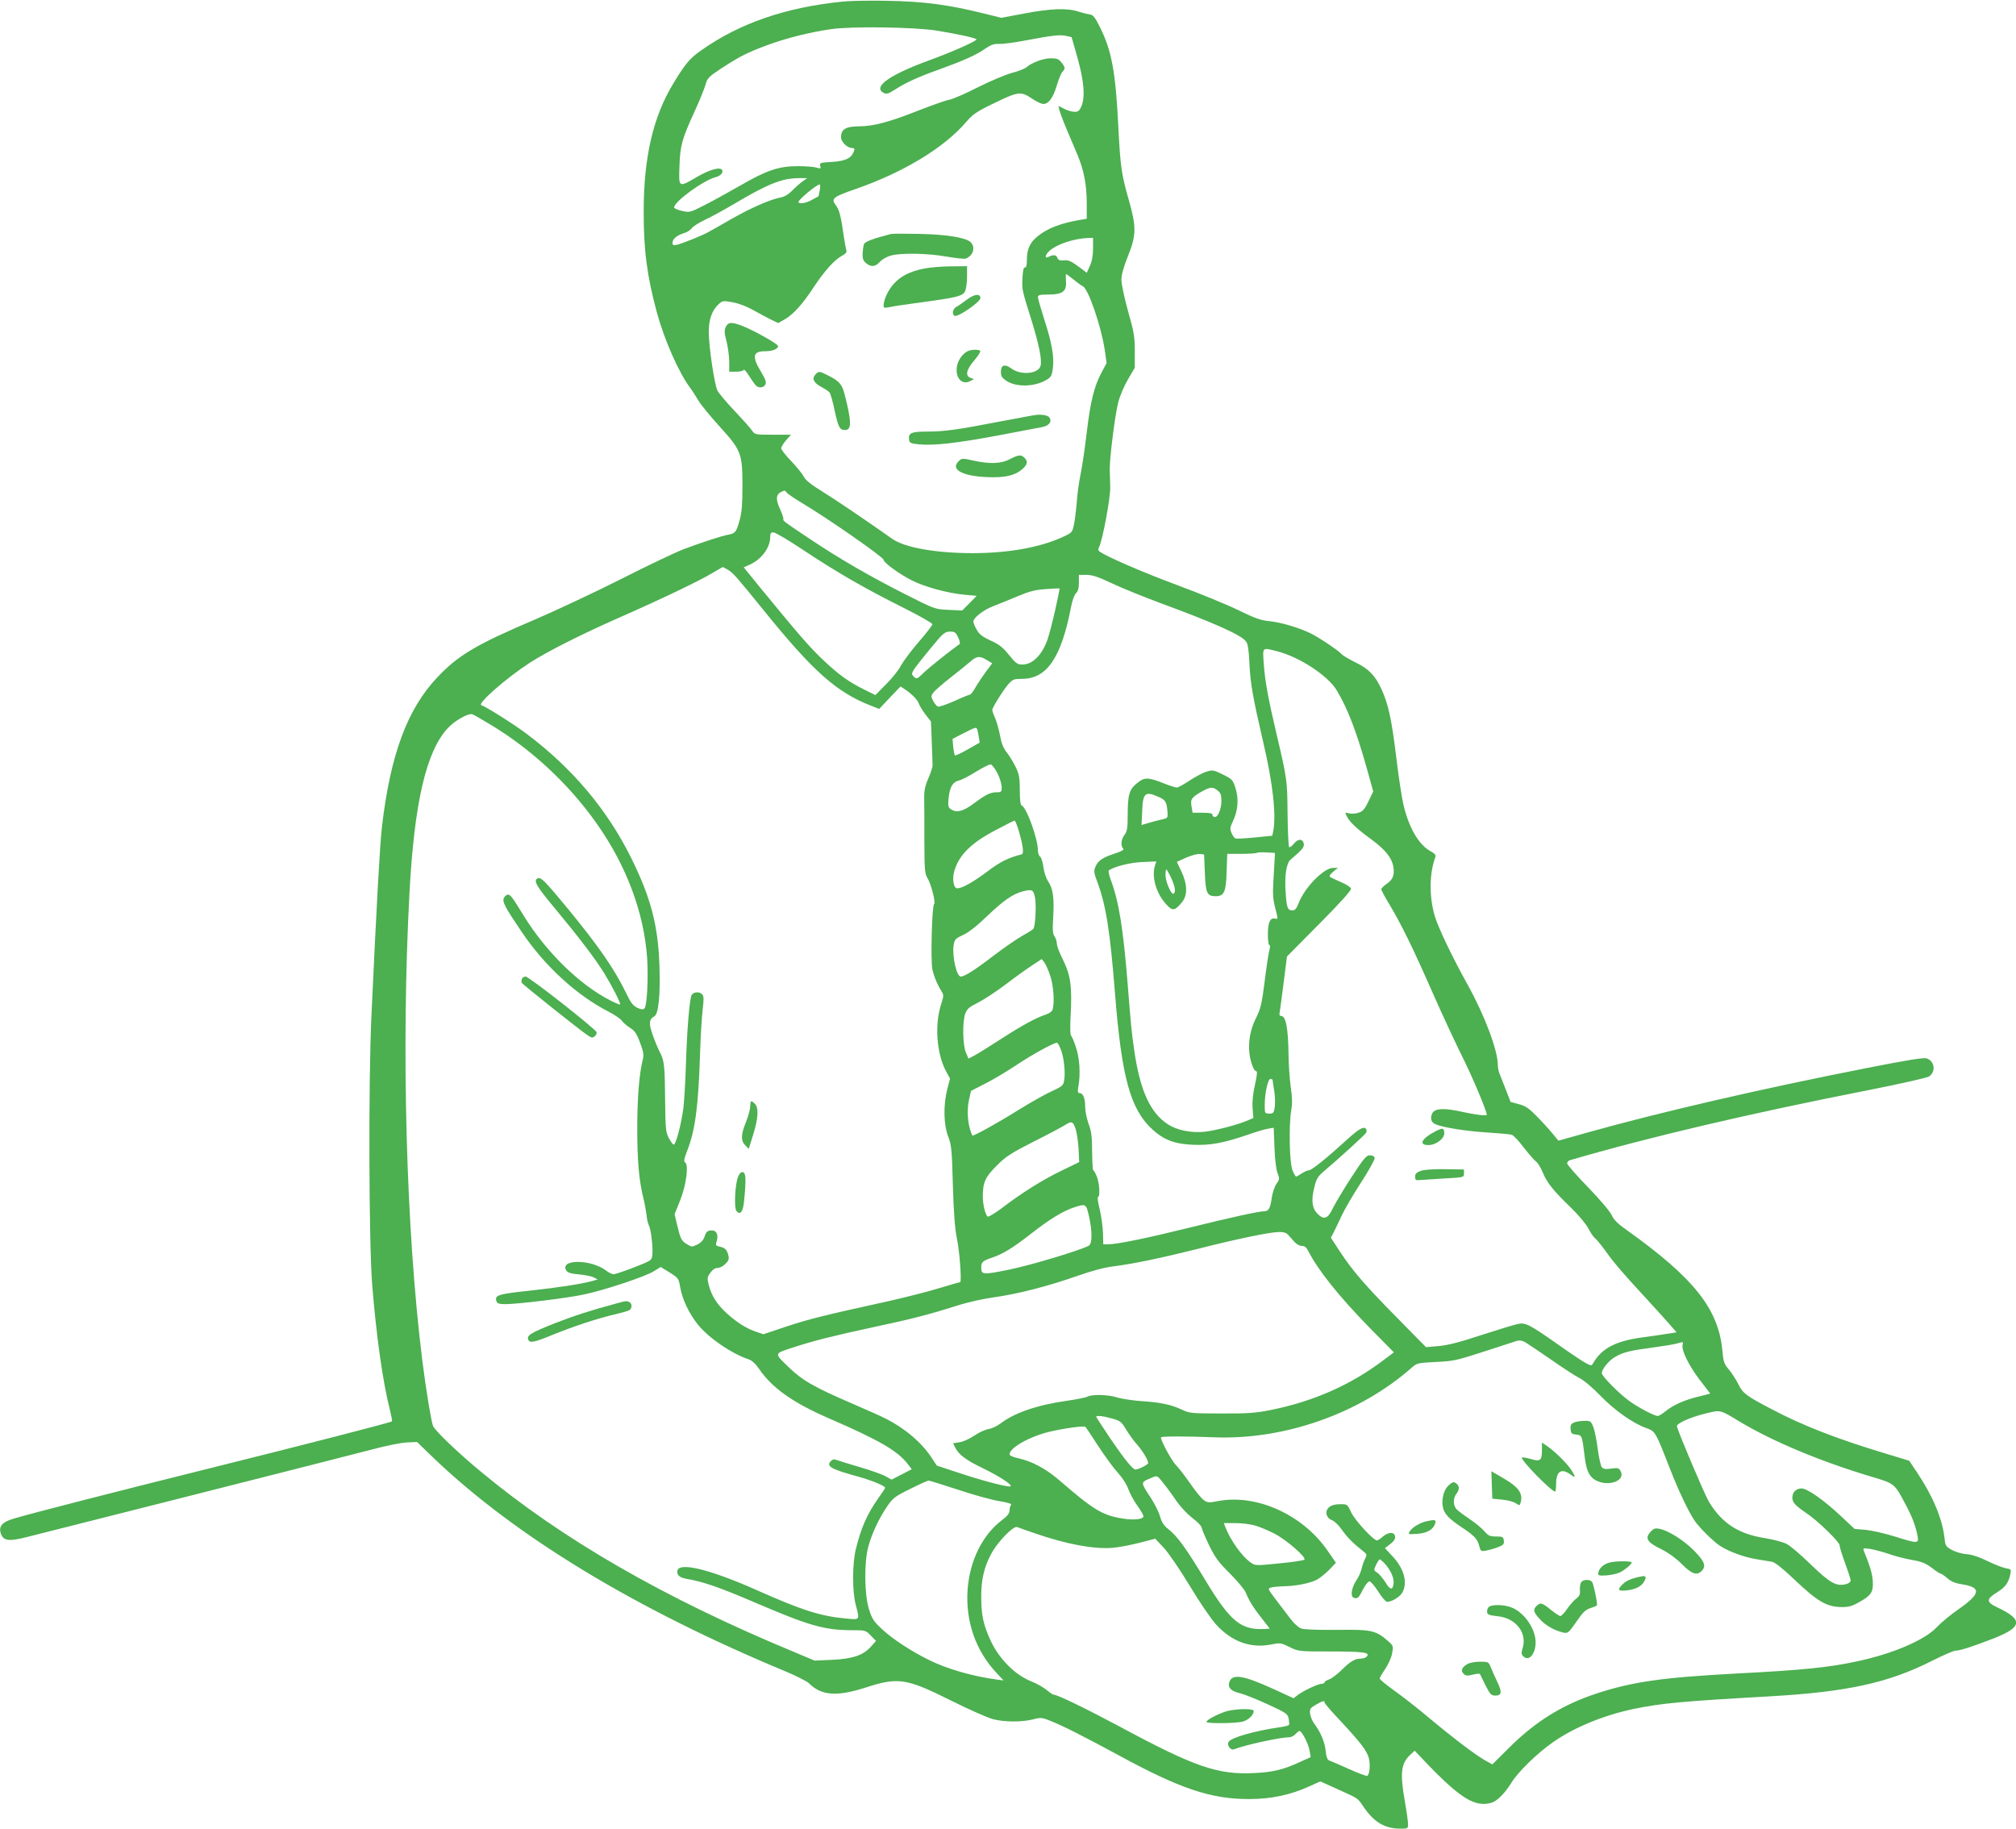 <?xml version="1.0" standalone="no"?>
<!DOCTYPE svg PUBLIC "-//W3C//DTD SVG 20010904//EN"
 "http://www.w3.org/TR/2001/REC-SVG-20010904/DTD/svg10.dtd">
<svg version="1.0" xmlns="http://www.w3.org/2000/svg"
 width="1280pt" height="1161pt" viewBox="0 0 1280 1161"
 preserveAspectRatio="xMidYMid meet">
<g transform="translate(0,1161) scale(0.1,-0.1)"
fill="#4caf50" stroke="none">
<path d="M5350 11600 c-363 -37 -653 -137 -897 -309 -74 -52 -101 -84 -178
-211 -128 -211 -188 -468 -188 -810 -1 -245 21 -413 84 -645 48 -176 139 -381
212 -479 13 -17 35 -52 50 -77 14 -25 76 -101 136 -167 138 -152 145 -170 145
-382 0 -107 -4 -162 -17 -209 -21 -78 -28 -87 -70 -95 -45 -8 -172 -50 -287
-93 -52 -20 -231 -105 -398 -190 -167 -84 -410 -198 -540 -254 -376 -160 -491
-227 -625 -369 -191 -201 -299 -493 -352 -950 -13 -114 -33 -472 -67 -1205
-19 -416 -16 -1439 5 -1700 26 -325 67 -618 113 -798 9 -37 15 -69 13 -71 -7
-7 -546 -146 -1149 -296 -618 -154 -1133 -286 -1251 -321 -76 -22 -100 -50
-83 -97 16 -45 51 -50 167 -20 56 14 530 134 1052 266 523 132 1027 261 1120
285 96 26 199 47 236 49 l67 3 101 -98 c520 -498 1280 -960 2235 -1357 71 -30
139 -64 151 -76 79 -79 176 -87 355 -30 215 70 262 62 555 -84 110 -55 227
-106 260 -115 74 -19 184 -19 254 -1 50 13 57 12 114 -11 82 -33 207 -97 424
-214 396 -216 590 -281 833 -281 142 0 263 26 384 81 l69 31 111 -50 c135 -61
125 -55 163 -111 68 -99 135 -139 236 -139 45 0 47 1 47 29 0 16 -9 80 -20
142 -32 183 -25 244 35 299 l27 25 81 -85 c213 -221 305 -276 408 -245 35 10
85 62 125 126 40 67 163 187 263 257 135 95 323 172 513 212 181 37 301 48
863 80 493 28 753 85 1031 225 71 36 138 65 149 65 29 0 104 24 238 76 188 73
195 120 30 198 -74 35 -74 53 -1 98 50 31 71 59 82 114 7 30 5 32 -27 37 -19
3 -73 24 -118 46 -55 27 -102 42 -135 44 -28 2 -69 14 -92 27 -39 22 -41 26
-47 83 -14 118 -77 266 -173 408 l-50 75 -158 48 c-302 91 -522 177 -713 278
-165 86 -186 102 -215 162 -14 28 -41 69 -59 91 -30 35 -35 49 -41 117 -24
267 -179 463 -611 771 -53 37 -79 63 -92 92 -10 23 -75 100 -150 177 -73 75
-133 144 -133 152 0 8 8 17 18 20 507 148 1143 297 1896 445 198 39 370 78
383 86 45 30 38 96 -13 115 -18 7 -113 -8 -382 -61 -672 -132 -1307 -279
-1772 -409 l-185 -52 -40 48 c-22 27 -67 76 -101 110 -48 49 -70 64 -112 74
l-51 14 -31 80 c-18 45 -36 91 -41 104 -5 13 -9 35 -9 51 0 92 -84 315 -190
506 -99 178 -189 366 -211 441 -36 126 -34 271 5 374 4 10 -5 22 -30 35 -76
41 -139 149 -174 299 -10 45 -31 179 -45 299 -29 240 -51 340 -94 432 -40 87
-82 130 -166 170 -40 20 -79 43 -86 51 -17 21 -141 105 -196 132 -69 35 -190
71 -261 78 -55 5 -91 17 -197 69 -71 35 -247 107 -390 160 -223 83 -447 180
-493 213 -10 7 -11 14 -4 28 22 42 73 313 71 381 -1 37 -2 88 -3 113 -1 72 33
344 54 426 11 42 38 105 62 146 l43 73 0 105 c0 93 -5 122 -43 255 -23 83 -42
172 -42 198 0 31 13 80 41 149 54 135 55 187 6 358 -47 164 -54 214 -67 475
-17 338 -42 474 -115 620 -32 65 -45 81 -65 83 -14 2 -47 10 -75 19 -70 23
-176 19 -343 -13 l-144 -27 -106 26 c-228 57 -384 78 -622 82 -107 2 -233 0
-280 -5z m595 -184 c136 -22 255 -48 255 -56 0 -11 -152 -79 -295 -131 -260
-95 -366 -171 -294 -209 17 -9 29 -6 71 21 70 45 144 79 281 128 152 55 236
92 294 133 37 25 56 31 88 29 22 -1 99 9 170 23 172 32 213 37 255 28 l34 -8
38 -134 c41 -148 49 -245 24 -305 -12 -28 -20 -35 -43 -35 -16 0 -45 8 -66 19
l-37 19 6 -27 c4 -14 24 -69 46 -121 22 -52 54 -126 70 -165 40 -97 58 -189
58 -305 l0 -99 -37 -6 c-129 -22 -213 -54 -277 -107 -47 -38 -66 -81 -66 -148
0 -35 -4 -49 -12 -48 -9 2 -14 -18 -16 -67 -4 -75 -4 -73 59 -274 47 -153 65
-245 56 -283 -13 -52 -125 -62 -185 -18 -42 31 -67 24 -67 -20 0 -28 6 -38 33
-57 64 -43 183 -40 259 7 27 16 32 26 38 74 9 72 -7 162 -56 312 -21 66 -39
128 -39 137 0 14 11 17 68 17 89 0 116 21 110 86 -2 24 -1 44 1 44 2 0 22 -15
45 -33 23 -19 50 -39 62 -45 35 -18 116 -256 138 -402 l12 -85 -32 -60 c-46
-85 -71 -184 -94 -380 -11 -93 -28 -213 -39 -265 -11 -52 -22 -135 -25 -185
-4 -49 -12 -112 -18 -139 -10 -47 -13 -49 -74 -77 -144 -65 -340 -100 -564
-101 -237 0 -436 35 -515 91 -151 107 -365 252 -448 303 -67 41 -103 70 -114
92 -8 17 -44 61 -79 98 -35 36 -64 73 -64 82 0 8 14 31 31 51 l31 35 -115 0
c-111 0 -115 1 -131 25 -9 14 -59 70 -111 125 -52 55 -101 113 -109 129 -20
37 -56 283 -56 374 0 80 21 137 63 176 24 22 29 23 88 12 36 -6 89 -26 128
-48 36 -20 88 -48 114 -61 l48 -23 44 25 c54 32 112 97 181 202 67 102 132
174 178 199 25 14 34 24 30 35 -3 8 -10 47 -16 85 -17 125 -29 173 -49 199
-35 45 -24 55 124 106 306 107 560 261 701 425 42 49 66 66 170 116 159 78
177 81 245 35 29 -20 63 -36 75 -36 34 0 62 38 86 118 12 40 28 79 36 87 19
18 18 28 -7 59 -17 21 -28 26 -67 26 -48 0 -122 -28 -155 -57 -10 -9 -50 -25
-89 -35 -39 -10 -137 -51 -217 -91 -80 -41 -163 -77 -183 -80 -20 -3 -110 -35
-200 -70 -180 -71 -282 -99 -373 -99 -86 -1 -115 -18 -115 -70 0 -29 40 -68
71 -68 15 0 17 -4 10 -22 -16 -43 -54 -61 -139 -66 -74 -4 -79 -6 -74 -25 5
-18 2 -19 -24 -11 -16 5 -69 9 -119 9 -120 0 -200 -27 -363 -122 -70 -40 -171
-96 -224 -123 -96 -49 -98 -50 -148 -39 -27 6 -50 16 -50 22 1 38 189 174 266
193 29 7 48 29 39 45 -14 21 -80 2 -161 -45 -116 -68 -115 -69 -110 67 4 131
16 175 95 347 32 69 63 146 70 171 12 43 19 51 104 107 112 73 163 99 290 146
116 43 270 82 404 101 132 19 530 13 668 -9z m-850 -958 c-16 -12 -46 -38 -66
-59 -23 -23 -49 -39 -74 -43 -66 -13 -185 -65 -305 -133 -63 -36 -131 -75
-150 -85 -40 -23 -162 -72 -202 -82 -23 -5 -28 -3 -28 12 0 25 26 47 73 62 21
6 43 21 50 32 7 10 44 34 82 52 39 18 121 63 182 99 219 130 307 165 413 166
l55 0 -30 -21z m110 -55 c-4 -21 -8 -38 -8 -39 -1 0 -19 -10 -40 -22 -38 -22
-87 -30 -87 -14 0 15 114 110 134 111 4 1 5 -16 1 -36z m1735 -370 c0 -46 -7
-82 -20 -111 l-20 -44 -31 24 c-68 51 -85 59 -116 55 -25 -2 -34 2 -39 15 -6
20 -26 23 -55 8 -28 -15 -25 11 4 37 45 42 157 79 245 82 l32 1 0 -67z m-1852
-1614 c174 -104 522 -347 522 -363 0 -18 102 -92 180 -131 83 -42 227 -81 335
-91 l76 -7 -46 -47 -46 -46 -87 4 c-87 4 -88 5 -272 98 -220 111 -416 224
-600 347 -177 118 -180 120 -176 132 1 5 -8 34 -21 62 -29 63 -27 93 7 110 20
10 26 10 33 -2 4 -8 47 -37 95 -66z m15 -303 c214 -142 388 -242 630 -363 103
-52 187 -99 187 -106 0 -7 -40 -59 -89 -115 -49 -57 -98 -124 -111 -148 -12
-25 -53 -77 -92 -116 l-70 -71 -67 33 c-102 50 -167 97 -269 194 -86 82 -150
156 -409 472 l-91 112 38 17 c75 34 130 107 130 175 0 24 4 30 21 30 11 0 98
-51 192 -114z m-479 -125 c33 -21 50 -40 225 -256 313 -387 462 -520 680 -605
l53 -21 68 72 68 71 34 -23 c44 -31 75 -64 83 -89 4 -11 22 -41 41 -66 l35
-45 5 -132 c3 -73 5 -139 5 -147 1 -8 -11 -44 -26 -80 -22 -50 -28 -80 -27
-130 1 -36 1 -157 1 -269 1 -186 2 -207 21 -238 23 -39 52 -155 41 -163 -14
-9 -23 -360 -11 -414 10 -47 32 -99 60 -143 12 -19 12 -29 -5 -80 -42 -130
-28 -314 32 -425 l25 -46 -18 -69 c-25 -99 -23 -222 6 -298 21 -54 24 -84 30
-310 5 -173 13 -276 25 -335 18 -85 32 -280 21 -280 -3 0 -65 -18 -138 -40
-72 -22 -215 -58 -317 -81 -406 -89 -502 -113 -645 -160 l-149 -50 -47 16
c-61 20 -128 63 -191 122 -59 55 -93 110 -109 175 -11 43 -10 50 10 77 14 20
30 31 46 31 14 0 36 11 50 26 20 19 24 31 19 52 -9 37 -21 50 -55 57 -26 6
-28 8 -19 37 12 42 -4 70 -39 66 -21 -2 -30 -11 -38 -37 -7 -23 -22 -40 -46
-52 -34 -17 -36 -17 -67 2 -35 21 -41 34 -63 127 l-15 63 35 87 c39 97 56 227
32 242 -10 6 -7 22 12 71 52 131 72 281 83 624 3 105 11 227 16 273 8 63 8 86
-1 97 -17 21 -57 19 -69 -3 -13 -25 -29 -217 -36 -442 -3 -107 -11 -231 -16
-275 -14 -106 -49 -237 -62 -232 -6 2 -20 21 -31 43 -19 35 -21 58 -23 239 -2
218 -5 251 -33 304 -11 20 -31 68 -45 108 -27 75 -25 101 10 121 26 14 38 132
32 317 -8 258 -54 434 -179 687 -152 307 -373 570 -663 788 -81 61 -253 170
-289 183 -27 10 162 175 309 270 111 71 320 177 567 286 275 121 512 235 593
284 33 20 62 36 64 37 2 0 18 -9 35 -19z m2437 -85 c63 -30 200 -85 304 -124
343 -126 515 -203 546 -244 12 -15 18 -53 22 -142 6 -128 22 -215 87 -496 62
-263 84 -465 64 -567 l-6 -29 -111 -11 c-60 -6 -116 -9 -123 -6 -7 2 -18 18
-25 35 -11 26 -9 35 9 74 32 66 38 140 17 209 -18 55 -21 58 -81 88 -58 28
-65 30 -103 18 -22 -6 -70 -32 -107 -56 -37 -25 -74 -45 -82 -45 -9 0 -43 11
-76 24 -106 42 -129 43 -175 5 -51 -40 -61 -74 -61 -204 0 -84 -4 -104 -20
-125 -22 -28 -26 -70 -9 -87 8 -8 -7 -17 -53 -32 -79 -26 -106 -45 -123 -84
-11 -27 -10 -38 12 -96 55 -148 81 -309 113 -716 42 -526 97 -727 236 -855 73
-67 142 -93 256 -98 111 -5 197 11 348 63 52 18 111 36 131 39 l36 6 5 -127
c3 -79 11 -141 20 -163 13 -32 13 -37 -8 -67 -12 -18 -25 -57 -29 -86 -9 -66
-20 -87 -46 -87 -35 0 -214 -39 -484 -106 -263 -65 -453 -104 -509 -104 l-31
0 -2 73 c-1 39 -11 107 -21 150 -11 42 -15 77 -11 77 15 0 10 87 -7 130 -9 22
-19 40 -23 40 -3 0 -6 53 -7 117 0 96 -4 129 -22 177 -12 33 -22 81 -22 108 0
55 -13 88 -35 88 -12 0 -14 8 -8 43 14 78 8 179 -16 249 -12 37 -26 70 -31 73
-5 3 -6 54 -3 113 11 203 2 269 -53 379 -19 37 -34 79 -34 93 0 14 -7 35 -15
46 -11 15 -13 40 -8 120 7 124 -1 182 -32 228 -13 20 -26 58 -30 90 -4 30 -13
61 -21 67 -8 6 -14 24 -14 39 0 74 -72 274 -103 286 -8 3 -12 34 -12 97 0 79
-4 100 -26 147 -15 30 -40 72 -56 92 -22 27 -34 57 -43 105 -7 38 -21 88 -31
112 -11 24 -19 48 -19 53 0 16 70 127 103 165 27 30 34 33 86 33 159 0 250
136 312 460 7 37 20 73 30 83 14 13 19 32 19 67 l0 50 49 0 c37 0 73 -12 162
-54z m-362 -172 c-17 -76 -40 -162 -50 -190 -36 -97 -96 -154 -159 -153 -30 0
-41 8 -84 61 -39 49 -63 67 -116 91 -51 24 -72 39 -88 68 -12 21 -22 44 -22
52 0 25 65 76 130 100 36 14 106 42 155 63 72 30 107 39 175 44 47 3 86 5 88
4 1 0 -12 -64 -29 -140z m-615 -171 c9 -20 13 -39 9 -42 -56 -39 -188 -144
-226 -180 -44 -43 -48 -44 -64 -28 -16 16 -16 19 -1 45 9 15 56 75 105 134 82
100 91 107 124 108 31 0 37 -4 53 -37z m2029 -89 c138 -36 317 -153 373 -245
70 -115 128 -267 194 -504 l39 -140 -30 -62 c-24 -50 -36 -64 -63 -73 -19 -6
-46 -8 -61 -4 -27 7 -27 7 -12 -22 20 -37 63 -77 159 -147 84 -62 125 -114
135 -170 8 -53 -3 -81 -42 -108 -19 -13 -35 -29 -35 -35 0 -6 23 -49 51 -95
75 -125 148 -273 276 -564 63 -143 148 -325 188 -405 57 -112 155 -344 155
-367 0 -9 -70 -1 -152 17 -117 27 -178 24 -194 -8 -15 -31 -8 -57 19 -69 45
-21 197 -45 330 -53 75 -5 146 -11 156 -15 10 -3 45 -39 76 -81 32 -41 67 -81
78 -89 11 -7 29 -38 42 -68 26 -65 65 -114 180 -225 49 -48 96 -104 110 -132
14 -27 33 -55 43 -62 9 -7 38 -42 64 -78 54 -76 111 -143 263 -307 61 -66 128
-141 150 -166 l40 -46 -65 -10 c-36 -6 -101 -15 -145 -21 -175 -23 -265 -69
-320 -165 -10 -17 -12 -17 -45 0 -19 10 -93 59 -165 110 -189 133 -218 149
-263 140 -20 -3 -125 -35 -233 -70 -141 -47 -218 -66 -275 -71 l-80 -7 -181
184 c-208 211 -283 298 -365 422 l-58 89 19 36 c10 20 33 68 51 107 18 38 72
132 122 208 49 76 88 146 86 155 -2 11 -13 17 -30 17 -23 0 -38 -18 -118 -140
-50 -77 -103 -166 -118 -197 -31 -66 -56 -75 -97 -34 -34 34 -41 85 -21 164
14 59 22 72 63 107 95 80 258 229 266 242 4 7 5 18 2 23 -14 22 -44 6 -120
-63 -128 -117 -227 -197 -244 -197 -9 0 -29 -9 -46 -20 -16 -11 -33 -20 -36
-20 -3 0 -13 17 -22 38 -20 45 -25 283 -9 380 8 48 7 85 -3 152 -7 49 -13 142
-14 207 -2 166 -17 243 -47 243 -10 0 -13 8 -9 23 2 12 14 97 25 188 l21 166
205 207 c132 133 204 213 202 224 -2 9 -29 27 -65 42 -35 15 -66 30 -70 34 -5
4 6 19 22 32 l30 24 -30 0 c-60 0 -183 -126 -220 -225 -14 -35 -23 -45 -40
-45 -29 0 -36 17 -42 111 -8 108 4 187 30 210 77 66 88 80 85 101 -5 34 -37
35 -63 1 -13 -15 -26 -25 -30 -21 -4 4 -9 99 -10 210 -2 215 -2 217 -70 508
-53 224 -73 335 -81 444 -8 111 -12 106 89 80z m-1847 -55 l34 -20 -39 -52
c-21 -29 -51 -73 -66 -99 -15 -27 -31 -48 -36 -48 -5 0 -50 -18 -100 -41 -49
-22 -97 -38 -104 -35 -8 3 -21 19 -30 36 -15 28 -14 32 2 54 10 13 60 57 112
97 52 41 108 86 125 101 37 33 58 35 102 7z m-3151 -410 c258 -155 496 -376
671 -624 192 -271 303 -569 323 -860 8 -128 -1 -301 -17 -317 -9 -9 -21 -8
-46 4 -27 13 -42 33 -69 90 -77 158 -173 297 -375 543 -142 172 -166 196 -187
189 -32 -13 -10 -50 113 -197 142 -171 249 -310 309 -407 50 -82 106 -191 100
-197 -3 -2 -31 9 -63 26 -193 98 -407 307 -548 536 -75 122 -85 135 -101 135
-8 0 -19 -9 -25 -20 -13 -24 5 -58 112 -216 146 -217 349 -403 552 -507 37
-19 75 -45 83 -56 8 -12 32 -33 52 -46 31 -19 43 -36 65 -95 22 -59 25 -78 17
-108 -22 -87 -35 -241 -35 -437 0 -207 11 -330 40 -447 8 -31 16 -77 19 -102
2 -25 9 -54 14 -64 12 -22 23 -99 24 -162 0 -39 -4 -54 -19 -64 -25 -17 -208
-86 -229 -86 -9 0 -31 11 -48 24 -97 73 -297 72 -251 -1 8 -13 30 -20 81 -24
39 -4 81 -12 94 -20 l24 -12 -30 -9 c-74 -20 -215 -42 -399 -62 -207 -22 -228
-29 -213 -70 5 -12 19 -16 54 -16 78 0 401 39 503 62 132 28 390 114 441 147
l44 27 57 -35 c55 -35 57 -37 67 -95 14 -78 57 -168 114 -238 70 -85 212 -182
317 -217 24 -8 45 -27 69 -61 83 -122 214 -215 444 -315 320 -139 434 -205
499 -288 l27 -35 -64 -33 -64 -33 -38 21 c-21 12 -92 37 -159 57 -66 19 -133
40 -147 45 -20 8 -30 7 -41 -5 -33 -33 -2 -51 173 -99 89 -25 171 -59 171 -71
0 -3 -20 -33 -44 -67 -71 -100 -110 -190 -142 -322 -23 -93 -23 -268 -1 -353
26 -99 29 -96 -60 -88 -159 14 -280 52 -565 179 -310 138 -508 184 -508 119 0
-26 18 -39 65 -47 99 -17 207 -54 430 -150 345 -148 441 -175 616 -175 84 0
86 -1 118 -34 l33 -34 -31 -35 c-49 -56 -117 -79 -247 -85 l-112 -5 -138 58
c-819 340 -1465 713 -1979 1140 -150 124 -295 263 -306 293 -12 32 -45 233
-68 417 -103 828 -134 1982 -81 2970 31 571 106 894 243 1042 44 48 131 97
157 88 8 -3 60 -33 115 -66z m3088 -26 c3 -5 7 -26 11 -48 l6 -40 -76 -43
c-42 -24 -78 -41 -81 -38 -3 3 -8 28 -11 55 l-4 50 68 35 c75 38 81 40 87 29z
m130 -282 c15 -30 27 -70 27 -88 0 -30 -3 -33 -29 -33 -43 0 -68 -12 -145 -69
-72 -54 -114 -64 -151 -37 -15 11 -17 22 -12 70 7 69 26 102 66 111 16 3 64
28 107 55 44 27 86 48 94 47 8 -1 27 -26 43 -56z m1398 -110 c19 -15 24 -29
24 -63 0 -56 -23 -110 -44 -105 -9 2 -15 9 -13 15 1 8 -18 12 -62 12 l-64 0
-7 42 c-8 45 1 57 75 98 45 24 62 25 91 1z m-374 -41 c44 -19 51 -32 56 -100
2 -33 0 -35 -38 -43 -22 -5 -60 -15 -83 -22 l-44 -13 4 89 c4 115 19 128 105
89z m-888 -217 c27 -93 33 -143 18 -147 -86 -22 -136 -47 -218 -109 -94 -70
-159 -106 -191 -107 -24 0 -34 61 -18 113 30 100 108 177 266 259 60 32 112
58 116 58 4 0 16 -30 27 -67z m1624 -178 c-1 -22 -5 -85 -8 -140 -5 -80 -3
-114 12 -171 18 -70 18 -71 -1 -66 -31 8 -46 -24 -46 -100 0 -37 4 -68 9 -68
6 0 6 -12 1 -31 -5 -17 -19 -106 -30 -197 -19 -147 -25 -175 -56 -237 -45 -90
-55 -191 -30 -278 9 -32 22 -57 30 -57 10 0 9 -18 -6 -87 -13 -57 -18 -110
-15 -150 l5 -61 -37 -16 c-59 -26 -201 -63 -269 -71 -87 -10 -181 9 -240 49
-111 74 -175 217 -211 471 -17 117 -20 151 -41 415 -29 362 -57 532 -110 671
-10 27 -14 51 -9 54 40 25 136 49 212 52 l89 4 -8 -23 c-24 -74 6 -180 72
-251 39 -42 52 -41 98 14 37 44 36 113 -3 196 l-29 61 59 27 c33 14 72 25 87
23 l27 -3 5 -118 c5 -130 14 -147 70 -147 52 0 65 30 68 155 l4 114 90 0 c50
0 93 3 97 6 3 3 30 5 61 3 l55 -3 -2 -40z m-658 -117 c26 -55 32 -93 16 -102
-14 -9 -51 76 -51 117 0 20 2 37 5 37 3 0 17 -24 30 -52z m-865 -119 c11 -40
5 -186 -9 -206 -3 -5 -35 -25 -71 -45 -36 -20 -119 -78 -185 -128 -114 -88
-181 -130 -205 -130 -27 0 -56 132 -45 200 6 36 12 42 60 64 35 16 89 58 157
124 101 96 160 137 223 153 58 14 64 11 75 -32z m99 -507 c20 -61 27 -162 15
-209 -4 -14 -19 -26 -43 -34 -64 -21 -152 -69 -291 -159 -74 -48 -150 -95
-168 -104 l-33 -17 -16 38 c-21 47 -23 192 -5 246 12 32 24 43 83 72 38 20
118 72 177 117 59 45 134 99 167 120 l59 39 18 -23 c9 -13 26 -51 37 -86z m66
-464 c20 -49 31 -150 21 -200 -5 -30 -13 -36 -78 -66 -40 -18 -138 -73 -218
-123 -116 -73 -271 -159 -286 -159 -1 0 -7 15 -13 33 -18 57 -22 130 -9 192
l13 59 90 46 c50 25 140 79 200 119 95 64 236 141 256 141 4 0 15 -19 24 -42z
m1345 -195 c0 -5 5 -35 10 -68 6 -33 7 -79 4 -102 -6 -39 -9 -43 -35 -43 -28
0 -29 1 -29 53 0 76 20 167 36 167 8 0 14 -3 14 -7z m-1251 -309 c7 -21 16
-78 19 -125 l4 -87 -113 -55 c-121 -58 -254 -142 -382 -240 -43 -32 -82 -55
-87 -51 -16 18 -30 79 -30 128 0 89 16 124 89 196 57 58 89 78 236 153 94 47
184 95 200 106 39 25 47 22 64 -25z m85 -555 c22 -98 21 -175 -1 -188 -59 -31
-373 -125 -507 -152 -168 -34 -176 -33 -176 16 0 31 11 41 65 59 73 24 136 63
260 160 113 88 199 140 269 162 71 22 72 21 90 -57z m1264 -118 c9 -10 27 -30
39 -44 14 -16 33 -27 48 -27 18 0 29 -9 41 -32 65 -126 195 -288 391 -489
l153 -155 -68 -51 c-206 -156 -444 -261 -714 -315 -96 -19 -143 -23 -313 -22
-193 0 -202 1 -255 26 -67 31 -134 45 -260 53 -52 4 -117 14 -145 22 -57 19
-160 22 -190 6 -11 -6 -72 -18 -135 -27 -184 -26 -332 -77 -418 -144 -21 -16
-55 -32 -76 -35 -22 -4 -64 -23 -92 -43 -30 -20 -70 -38 -93 -41 l-40 -6 14
-28 c25 -47 65 -77 180 -133 99 -48 182 -102 172 -112 -9 -9 -162 30 -311 79
l-158 52 -33 50 c-62 95 -168 186 -293 249 -29 15 -121 56 -205 92 -255 110
-321 149 -412 236 -92 91 -95 82 46 128 124 40 240 69 499 125 245 52 354 81
525 135 68 22 171 45 239 54 150 21 340 70 525 135 94 33 173 54 230 61 122
15 304 53 536 111 247 63 456 106 513 107 29 1 48 -4 60 -17z m1505 -682 c12
-7 85 -56 162 -109 77 -54 160 -108 185 -120 25 -12 83 -61 130 -110 91 -94
207 -176 291 -206 60 -22 58 -19 154 -264 52 -134 116 -268 154 -324 30 -44
111 -125 158 -158 57 -38 156 -75 240 -88 37 -6 81 -13 96 -16 18 -4 73 -48
147 -119 138 -131 198 -166 287 -168 46 -1 68 4 110 27 82 45 97 66 94 132 -2
48 -16 96 -57 198 -7 17 -4 18 39 12 26 -4 80 -18 120 -32 39 -14 106 -31 147
-38 60 -10 86 -21 124 -49 26 -21 52 -37 56 -37 5 0 24 -13 43 -29 25 -22 50
-33 97 -40 122 -20 115 -60 -25 -158 -49 -34 -111 -85 -137 -113 -76 -82 -278
-169 -508 -218 -177 -38 -337 -55 -765 -77 -467 -25 -659 -52 -885 -126 -217
-71 -388 -176 -555 -342 l-110 -109 -43 24 c-57 31 -199 138 -357 270 -71 60
-171 138 -222 174 -51 37 -93 71 -93 77 0 6 16 33 35 61 19 28 39 72 44 99 8
46 8 48 -27 79 -77 67 -105 73 -321 70 -118 -1 -207 2 -227 8 -20 7 -47 31
-71 63 -22 29 -63 83 -93 122 -52 69 -52 70 -29 76 13 4 49 7 80 8 76 1 166
19 209 41 19 10 55 39 79 63 l43 45 -53 77 c-157 228 -450 361 -694 315 -62
-12 -69 -11 -93 7 -15 11 -53 57 -85 104 -32 46 -73 100 -92 119 -29 30 -102
167 -93 175 6 7 180 6 328 0 448 -20 930 148 1261 440 35 31 39 32 155 38 111
5 131 9 309 67 105 34 195 63 200 65 20 7 37 5 58 -6z m1000 -17 c-8 -34 37
-127 106 -219 l70 -91 -72 -18 c-91 -22 -161 -53 -211 -93 -21 -17 -44 -31
-50 -31 -22 0 -121 52 -181 95 -63 45 -175 158 -175 177 0 25 45 80 83 102 55
32 98 42 244 61 66 9 133 20 149 25 42 12 43 12 37 -8z m363 -488 c212 -127
514 -253 838 -350 145 -43 145 -43 214 -174 42 -78 66 -140 77 -203 9 -48 1
-48 -145 -2 -61 19 -144 38 -183 42 l-72 6 -84 79 c-108 102 -216 178 -252
178 -35 0 -59 -24 -59 -59 0 -30 19 -50 91 -99 73 -49 209 -182 209 -203 0
-11 16 -62 35 -113 19 -52 35 -101 35 -110 0 -9 -12 -19 -27 -23 -64 -17 -103
5 -234 132 -58 56 -123 112 -146 123 -22 12 -85 28 -139 37 -167 26 -272 95
-354 231 -27 45 -192 434 -203 478 -4 18 83 57 175 80 104 26 95 28 224 -50z
m-3986 20 c52 -14 60 -20 90 -70 18 -30 49 -73 70 -96 37 -43 70 -98 70 -117
0 -10 -62 -41 -81 -41 -17 0 -73 70 -160 198 -49 73 -89 135 -89 137 0 10 45
5 100 -11z m-87 -175 c42 -64 98 -141 125 -170 28 -31 56 -74 65 -101 9 -26
34 -73 56 -104 23 -32 41 -63 41 -70 0 -21 -63 -27 -138 -14 -123 20 -183 57
-395 241 -85 73 -173 121 -259 140 -37 8 -58 17 -58 26 0 41 128 113 253 143
93 22 219 39 228 31 4 -3 41 -58 82 -122z m403 -222 c16 -19 53 -68 82 -110
31 -47 76 -96 112 -124 33 -25 60 -53 60 -62 0 -8 21 -58 46 -110 39 -80 60
-109 134 -182 48 -48 93 -103 100 -121 20 -50 49 -97 103 -165 l49 -63 -29 -2
c-154 -9 -221 46 -381 311 -119 198 -177 278 -232 321 -30 23 -44 45 -55 83
-8 29 -35 81 -58 117 -64 96 -64 98 -14 120 55 24 51 25 83 -13z m-1290 -56
c98 -33 216 -65 261 -72 54 -9 79 -17 73 -23 -6 -6 -10 -21 -10 -36 -1 -18
-13 -35 -47 -60 -127 -96 -208 -262 -220 -450 -12 -197 53 -381 183 -520 l46
-49 -39 5 c-157 21 -321 68 -437 126 -113 56 -230 133 -293 192 -56 51 -66 67
-86 130 -29 94 -31 296 -4 396 23 85 68 180 119 255 38 55 49 64 147 112 58
29 111 53 117 53 5 0 91 -27 190 -59z m1885 -227 c30 -9 84 -32 121 -51 77
-40 204 -151 190 -165 -5 -5 -77 -16 -161 -24 -151 -15 -151 -15 -182 7 -54
38 -128 142 -159 224 l-10 25 73 0 c41 0 98 -7 128 -16z m-1400 -49 c196 -68
374 -102 493 -92 39 3 116 18 171 32 l100 26 55 -59 c31 -33 104 -141 165
-242 62 -103 135 -210 168 -246 99 -107 217 -150 347 -125 58 12 63 11 118
-16 57 -28 58 -28 257 -28 210 0 255 -6 234 -31 -6 -8 -22 -14 -35 -14 -40 0
-70 -17 -123 -70 -28 -28 -65 -56 -81 -62 -17 -5 -30 -14 -30 -19 0 -5 -8 -9
-17 -9 -23 0 -113 -42 -151 -70 l-29 -22 -124 57 c-195 89 -266 101 -284 45
-11 -34 11 -57 67 -70 29 -7 109 -39 178 -71 117 -54 125 -59 132 -90 3 -19 5
-36 2 -40 -2 -4 -25 -10 -51 -14 -169 -24 -318 -67 -333 -95 -11 -21 14 -55
35 -46 77 29 292 76 350 76 12 0 30 9 40 20 10 11 22 20 26 20 15 0 58 -84 64
-126 l7 -40 -69 -31 c-107 -49 -169 -64 -289 -70 -231 -12 -379 39 -849 292
-219 117 -400 205 -423 205 -6 0 -26 13 -45 29 -18 16 -63 42 -101 57 -101 40
-202 142 -255 255 -48 104 -61 164 -61 282 0 109 18 187 63 271 40 76 141 180
165 171 9 -4 60 -22 113 -40z m1839 -1074 c0 -6 43 -56 97 -113 131 -140 171
-192 184 -240 11 -42 5 -103 -10 -113 -5 -2 -58 17 -117 44 -60 27 -116 51
-125 54 -11 4 -18 22 -22 60 -5 56 -32 119 -72 173 -13 17 -25 46 -27 64 -3
31 1 36 37 57 44 25 55 28 55 14z"/>
<path d="M5655 10124 c-113 -29 -165 -49 -170 -65 -3 -10 -7 -37 -8 -60 -1
-32 4 -45 22 -60 32 -26 58 -24 89 10 16 17 46 33 74 40 69 16 228 13 348 -8
58 -10 112 -16 120 -13 49 16 66 74 32 105 -32 29 -149 48 -322 52 -91 2 -174
2 -185 -1z"/>
<path d="M5867 9905 c-92 -19 -149 -48 -195 -100 -35 -40 -62 -100 -62 -138 0
-12 7 -13 38 -7 20 5 109 18 197 30 225 30 267 40 282 70 7 14 13 55 13 93 l0
67 -102 -1 c-57 0 -134 -7 -171 -14z"/>
<path d="M6138 9707 c-25 -19 -55 -40 -67 -46 -22 -12 -28 -45 -11 -56 20 -12
165 88 165 113 0 30 -40 25 -87 -11z"/>
<path d="M4608 9534 c-10 -21 -9 -39 5 -92 9 -37 17 -95 17 -129 l0 -63 44 0
c25 0 46 5 48 12 2 6 19 -13 37 -43 19 -30 39 -57 45 -61 20 -13 45 -8 55 10
8 14 2 32 -24 76 -62 102 -57 136 22 136 48 0 83 14 83 33 0 13 -158 102 -230
129 -65 25 -88 23 -102 -8z"/>
<path d="M6150 9383 c-30 -11 -60 -48 -71 -85 -21 -79 25 -138 82 -107 l23 12
-22 8 c-35 13 -27 51 23 110 24 28 42 56 39 61 -6 9 -50 10 -74 1z"/>
<path d="M5176 9231 c-23 -26 -8 -54 43 -80 20 -11 42 -25 48 -33 6 -7 21 -58
32 -113 24 -110 32 -125 67 -125 42 0 41 54 -3 225 -17 66 -34 85 -105 121
-57 29 -60 29 -82 5z"/>
<path d="M6560 8973 c-14 -2 -108 -20 -210 -39 -269 -52 -354 -64 -461 -64
-104 0 -123 -9 -117 -52 3 -20 10 -24 63 -29 93 -9 239 7 500 56 132 25 258
49 279 53 46 8 66 33 50 60 -11 17 -55 24 -104 15z"/>
<path d="M6410 8694 c-54 -29 -128 -31 -231 -8 -66 15 -72 15 -90 -2 -64 -58
34 -104 219 -104 93 0 150 18 191 59 25 25 27 44 5 65 -20 21 -39 19 -94 -10z"/>
<path d="M4763 4582 c-1 -20 -14 -65 -28 -99 -31 -77 -32 -116 -3 -145 l22
-22 28 90 c33 106 36 173 10 197 -25 23 -27 22 -29 -21z"/>
<path d="M4686 4138 c-19 -46 -26 -194 -11 -215 23 -31 43 -8 49 59 14 139 12
182 -7 186 -12 2 -22 -7 -31 -30z"/>
<path d="M9115 4428 c-88 -45 -111 -88 -46 -88 48 0 101 40 101 75 0 34 -10
36 -55 13z"/>
<path d="M9020 4176 c-27 -10 -35 -18 -35 -37 0 -21 4 -24 30 -21 17 1 86 6
155 10 125 7 125 7 125 32 l0 25 -120 2 c-77 1 -133 -3 -155 -11z"/>
<path d="M3314 5395 c-3 -8 -4 -19 -2 -24 3 -9 374 -305 422 -336 21 -14 29
-15 41 -5 9 7 15 19 13 26 -4 20 -430 354 -451 354 -10 0 -20 -7 -23 -15z"/>
<path d="M3930 3339 c-189 -51 -277 -80 -407 -130 -153 -61 -180 -77 -169
-104 9 -24 37 -18 154 30 132 54 294 107 399 131 43 10 84 22 91 27 17 13 15
44 -4 51 -18 7 -19 7 -64 -5z"/>
<path d="M9992 2578 c-18 -9 -22 -18 -20 -42 3 -27 7 -31 35 -34 37 -4 38 -5
53 -129 10 -92 27 -132 63 -156 79 -51 202 -12 166 54 -10 19 -17 21 -59 15
-36 -5 -50 -3 -60 9 -7 8 -18 61 -26 118 -7 56 -20 119 -29 140 -14 35 -18 37
-58 36 -23 0 -52 -5 -65 -11z"/>
<path d="M9790 2403 c0 -66 -10 -74 -71 -56 -28 8 -53 12 -56 9 -12 -12 187
-216 211 -216 3 0 6 21 6 46 0 83 32 105 91 63 35 -25 36 -20 5 29 -27 41
-103 117 -153 151 l-33 22 0 -48z"/>
<path d="M9472 2182 l3 -87 62 -6 c34 -3 73 -13 87 -23 25 -16 26 -16 32 9 13
54 -15 93 -104 146 l-83 48 3 -87z"/>
<path d="M9196 2178 c-29 -27 -45 -88 -35 -136 8 -42 37 -73 114 -125 86 -57
104 -76 116 -119 10 -38 11 -39 47 -32 20 4 54 13 75 22 32 12 38 19 35 41 -3
24 -7 26 -49 26 -40 0 -50 5 -74 33 -15 18 -55 51 -89 74 -33 22 -71 50 -83
61 -28 25 -30 73 -4 106 19 25 17 49 -3 63 -17 12 -23 10 -50 -14z"/>
<path d="M8440 2042 c-31 -25 -21 -70 18 -84 15 -6 42 -32 61 -59 32 -47 73
-88 134 -136 27 -21 27 -23 14 -50 -8 -15 -18 -44 -22 -63 -4 -19 -18 -51 -32
-71 -32 -49 -41 -104 -18 -113 24 -9 32 -1 60 55 14 27 32 49 40 49 8 0 33
-29 56 -65 22 -36 48 -65 56 -65 30 0 84 33 98 61 34 65 8 154 -68 233 l-44
47 34 26 c23 18 33 33 31 47 -4 31 -40 31 -76 2 -16 -15 -34 -26 -39 -26 -23
0 -141 128 -164 178 -24 52 -24 52 -70 52 -30 0 -55 -6 -69 -18z m352 -359
c37 -41 60 -90 56 -125 -4 -46 -22 -44 -51 5 -15 24 -38 52 -51 61 -25 16 -25
17 -9 51 9 19 20 35 23 35 3 0 18 -12 32 -27z"/>
<path d="M9054 1951 c-41 -10 -88 -39 -103 -63 -12 -20 -11 -20 48 -16 64 4
104 29 114 69 6 21 -5 22 -59 10z"/>
<path d="M10482 1887 c-41 -44 -26 -68 70 -115 42 -21 89 -55 126 -92 62 -63
96 -75 126 -44 31 31 19 61 -51 132 -67 66 -159 124 -218 136 -25 5 -35 2 -53
-17z"/>
<path d="M10221 1690 c-38 -9 -68 -36 -73 -65 -3 -18 2 -20 52 -17 30 2 68 11
85 19 32 16 75 52 75 63 0 10 -99 10 -139 0z"/>
<path d="M10425 1602 c-60 -11 -95 -25 -119 -47 -41 -38 -34 -49 25 -42 56 7
92 26 109 58 15 26 10 36 -15 31z"/>
<path d="M10040 1566 c-6 -8 -10 -31 -9 -50 3 -28 -2 -39 -24 -56 -15 -12 -41
-41 -58 -66 -16 -24 -35 -44 -42 -44 -7 0 -34 18 -61 40 -53 44 -67 48 -90 24
-24 -23 -20 -40 20 -83 36 -41 95 -74 150 -86 29 -6 33 -2 83 69 43 63 59 77
91 87 22 7 40 15 40 18 0 31 -23 138 -32 148 -14 17 -53 16 -68 -1z"/>
<path d="M9450 1405 c-6 -8 -10 -22 -8 -32 2 -14 16 -19 65 -24 116 -11 190
-104 161 -201 -10 -33 -9 -41 4 -54 35 -35 78 15 78 89 0 82 -67 183 -145 218
-49 23 -138 25 -155 4z"/>
<path d="M9321 1047 c-38 -19 -49 -43 -29 -63 14 -14 23 -15 60 -6 28 7 44 8
46 1 2 -5 18 -38 35 -72 29 -55 35 -62 62 -62 40 0 43 22 11 88 -13 28 -32 69
-40 90 -15 36 -16 37 -68 37 -29 0 -64 -6 -77 -13z"/>
<path d="M7802 749 c-46 -9 -142 -57 -142 -71 0 -12 188 -10 232 2 36 11 68
42 68 67 0 15 -88 16 -158 2z"/>
</g>
</svg>
